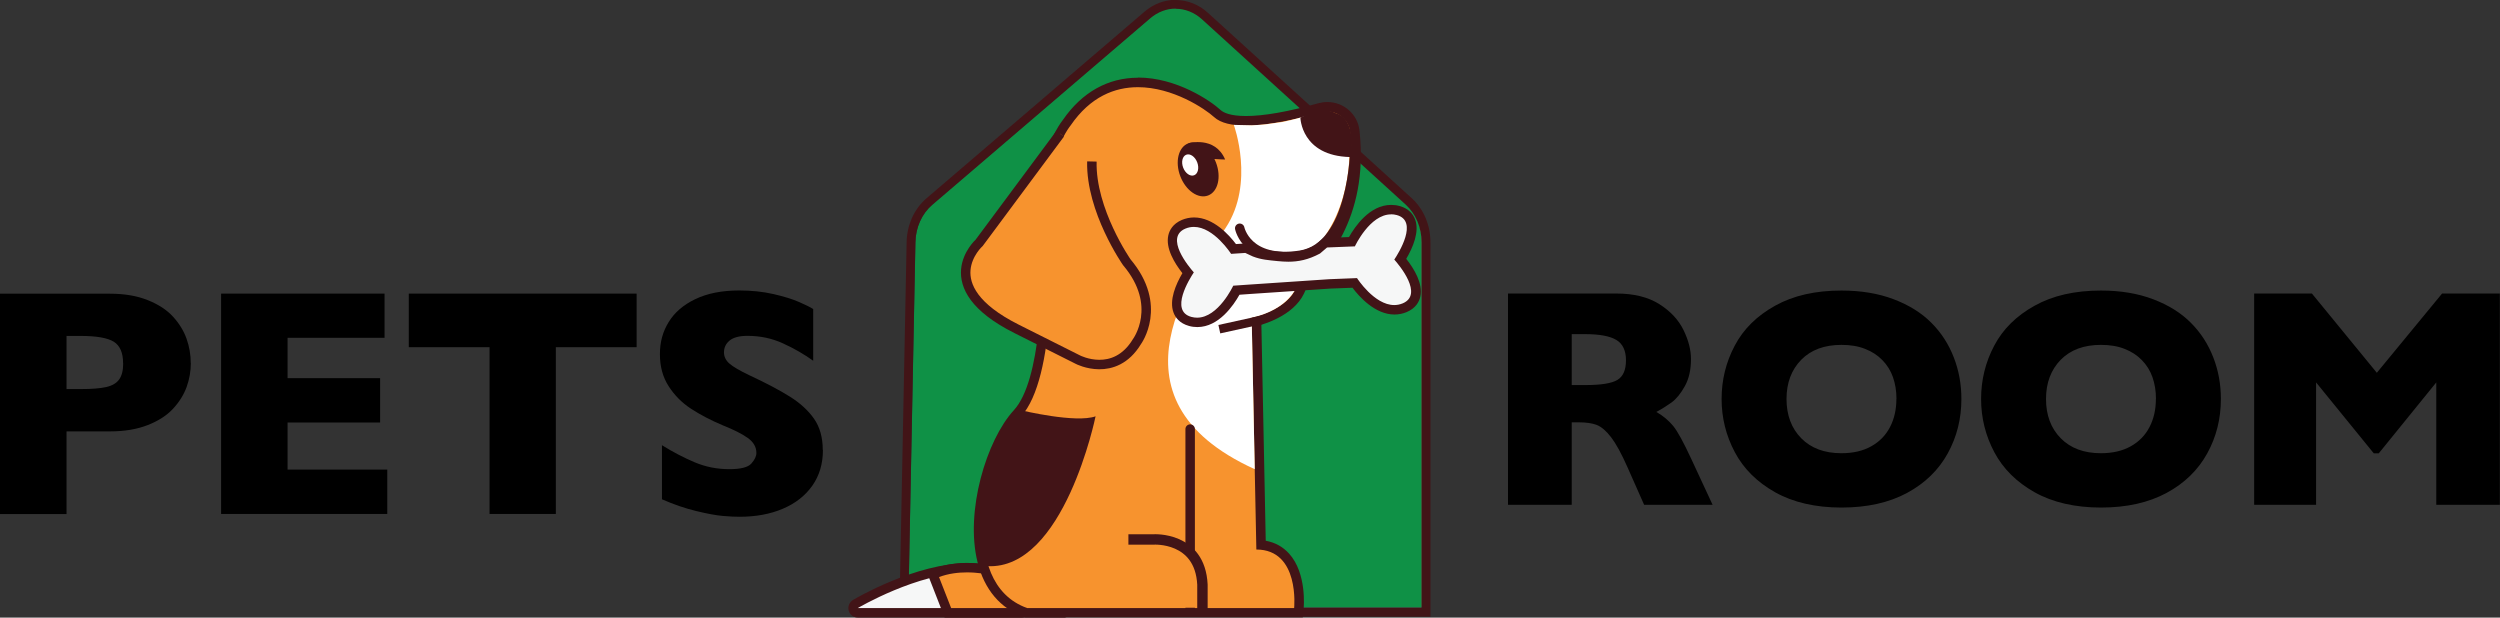 <?xml version="1.0" encoding="UTF-8"?>
<svg id="Layer_2" data-name="Layer 2" xmlns="http://www.w3.org/2000/svg" viewBox="0 0 293.07 72.4">
  <rect x="0" y="0" width="293.07" height="72.4" fill="#333333" stroke="none"/>
  <defs>
    <style>
      .cls-1 {
        stroke-linecap: round;
        stroke-width: 1.11px;
      }

      .cls-1, .cls-2, .cls-3, .cls-4 {
        stroke-miterlimit: 10;
      }

      .cls-1, .cls-3 {
        fill: none;
      }

      .cls-1, .cls-3, .cls-4 {
        stroke: #421417;
      }

      .cls-2 {
        fill: #e47b35;
        stroke: #411416;
        stroke-width: 1.01px;
      }

      .cls-3 {
        stroke-width: 1.22px;
      }

      .cls-4 {
        stroke-width: 1.11px;
      }

      .cls-4, .cls-5 {
        fill: #f7932e;
      }

      .cls-6, .cls-7, .cls-8, .cls-9, .cls-10, .cls-11, .cls-5 {
        stroke-width: 0px;
      }

      .cls-7 {
        fill: #f6f7f7;
      }

      .cls-8 {
        fill: #7c685b;
      }

      .cls-9 {
        fill: #0f9146;
      }

      .cls-10 {
        fill: #421417;
      }

      .cls-11 {
        fill: #fff;
      }
    </style>
  </defs>
  <g id="Layer_1-2" data-name="Layer 1">
    <g>
      <g>
        <path class="cls-8" d="m166.77,28.32v42.87h-60.18l.84-42.85c.03-1.73.76-3.36,1.98-4.4l25.56-21.88c1.8-1.54,4.29-1.5,6.05.1l23.88,21.72c1.18,1.07,1.87,2.7,1.87,4.42Z"/>
        <path class="cls-9" d="m166.66,28.32v42.87h-60.18l.84-42.85c.03-1.73.76-3.36,1.98-4.4l25.56-21.88c1.8-1.54,4.29-1.5,6.05.1l23.88,21.72c1.18,1.07,1.87,2.7,1.87,4.42Z"/>
        <path class="cls-10" d="m137.82,1.03c1.09,0,2.18.41,3.08,1.23l23.88,21.72c1.18,1.07,1.87,2.7,1.87,4.42v42.87h-60.18l.84-42.85c.03-1.73.76-3.36,1.98-4.4l25.56-21.88c.88-.75,1.93-1.13,2.97-1.13m0-1.03h0c-1.31,0-2.6.49-3.64,1.38l-25.56,21.88c-1.45,1.24-2.3,3.12-2.34,5.16l-.84,42.85-.02,1.05h62.27V28.41c0-2.02-.8-3.91-2.2-5.18L141.6,1.5c-1.06-.97-2.4-1.5-3.78-1.5h0Z"/>
      </g>
      <g>
        <path class="cls-7" d="m100.56,71.84c-.25,0-.47-.17-.54-.41-.07-.24.04-.5.25-.63.29-.17,7.23-4.24,13.24-4.24.77,0,1.5.07,2.17.2.16.03.3.14.38.29.01.03,1.51,2.81,3.88,3.71.25.1.4.36.35.62s-.28.46-.55.46h-19.19Z"/>
        <path class="cls-10" d="m113.52,67.12c.71,0,1.4.06,2.06.19,0,0,1.57,2.99,4.17,3.97h-19.19s7.03-4.16,12.96-4.16m0-1.11h0c-6.16,0-13.23,4.14-13.52,4.32-.43.26-.64.77-.51,1.25.13.48.57.82,1.07.82h19.19c.54,0,1-.39,1.09-.92.1-.53-.2-1.05-.7-1.24-2.16-.82-3.57-3.42-3.58-3.45-.16-.29-.44-.5-.76-.57-.71-.14-1.47-.21-2.28-.21h0Z"/>
      </g>
      <g>
        <path class="cls-5" d="m109.36,67.33l.52-.2c1.02-.39,2.19-.58,3.47-.58s2.3.22,2.35.23l.24.06.12.22c1.44,2.61,3.88,3.72,3.91,3.73l2.41,1.06h-11.26s-1.76-4.51-1.76-4.51Z"/>
        <path class="cls-10" d="m113.36,67.1c1.29,0,2.22.21,2.22.21,1.55,2.81,4.17,3.97,4.17,3.97h-8.25s-1.42-3.63-1.42-3.63c1.12-.43,2.3-.55,3.27-.55m0-1.11c-1.35,0-2.58.21-3.67.62l-1.05.4.41,1.04,1.42,3.64.28.71h.76s8.25,0,8.25,0h5.26s-4.81-2.13-4.81-2.13c-.02,0-2.31-1.06-3.65-3.49l-.24-.44-.49-.11s-1.07-.24-2.47-.24h0Z"/>
      </g>
      <g>
        <path class="cls-5" d="m120.3,71.84l-.09-.03c-2.58-.92-4.35-3.01-5.1-6.04-1.43-5.77,1-13.88,4.13-17.28,4.06-4.41,3.34-19.42,3.33-19.57-1.69-9.39,2.32-14.36,2.49-14.56,2.13-3.09,4.93-4.68,8.32-4.68,4.35,0,8.27,2.7,9.31,3.65.62.57,1.75.86,3.36.86,2.13,0,5.04-.51,8.65-1.52.29-.08.59-.12.89-.12,1.66,0,3.04,1.22,3.22,2.84,1.19,10.76-4.74,16.06-6.04,17.08-.1,3.48-4.09,4.84-5.47,5.21l.53,26.22c1.17.11,2.13.58,2.87,1.39,1.93,2.13,1.58,5.89,1.56,6.05l-.05.5h-31.9Z"/>
        <path class="cls-10" d="m133.39,10.22c4.1,0,7.85,2.52,8.93,3.5.79.73,2.14,1,3.73,1,2.7,0,6.11-.79,8.8-1.54.25-.07.49-.1.74-.1,1.32,0,2.51.97,2.67,2.35,1.29,11.63-6.05,16.75-6.05,16.75.14,3.94-5.48,5.05-5.48,5.05l.55,27.19c5.12,0,4.43,6.86,4.43,6.86h-31.3c-8.34-2.97-5-17.79-.74-22.43,4.26-4.63,3.48-19.97,3.48-19.97-1.67-9.31,2.36-14.18,2.36-14.18,2.32-3.38,5.18-4.48,7.89-4.48m0-1.11c-3.51,0-6.55,1.7-8.78,4.92-.44.56-4.22,5.67-2.58,14.97.21,4.19.03,15.6-3.19,19.09-3.22,3.51-5.73,11.86-4.26,17.79.8,3.23,2.68,5.45,5.45,6.44l.18.06h32.5l.1-1c.02-.17.39-4.17-1.7-6.48-.73-.81-1.65-1.31-2.74-1.51l-.51-25.32c1.7-.52,5.19-2,5.45-5.35,1.68-1.4,7.22-6.87,6.05-17.42-.21-1.9-1.83-3.34-3.77-3.34-.35,0-.7.05-1.04.14-3.55,1-6.41,1.5-8.5,1.5-1.82,0-2.63-.39-2.98-.71-1.15-1.06-5.14-3.8-9.68-3.8h0Z"/>
      </g>
      <path class="cls-11" d="m144.64,14.65s2.5,6.83-.95,12.05c-3.45,5.22-15.01,19.94,3.4,28.3l-.36-17.77s3.5-.59,5.04-3.15c0,0,1.64-3.38,3.95-7.03,1.79-2.84,2.6-6.83,2.44-9.64-.31-5.28-4.22-4.09-5.71-3.63-.39.12-1.65.44-2.06.51l-1.61.23c-.54.09-1.48.15-2.03.17l-2.11-.05Z"/>
      <path class="cls-1" d="m145.33,26.76s.84,4.13,7.11,3.16,6.39-12.51,6.39-12.51"/>
      <ellipse class="cls-10" cx="140.46" cy="19.86" rx="2.24" ry="3.27" transform="translate(2.16 51.44) rotate(-20.91)"/>
      <ellipse class="cls-11" cx="139.52" cy="19.34" rx=".88" ry="1.29" transform="translate(2.29 51.07) rotate(-20.91)"/>
      <path class="cls-10" d="m128.43,48.81s-3.68,18.03-12.69,17.56c0,0-3.53-7.84,4.02-18.26,0,0,6.36,1.53,8.68.69Z"/>
      <g>
        <path class="cls-7" d="m140.33,37.79c-.27,0-.55-.04-.82-.11-.91-.25-1.29-.81-1.45-1.23-.52-1.39.52-3.39,1.19-4.48-.81-.98-2.11-2.82-1.79-4.27.1-.44.4-1.05,1.27-1.42.39-.16.8-.25,1.21-.25,2.2,0,4.06,2.33,4.64,3.14l1.49-.1,1.01.47c.78.31,1.53.38,2.4.46l.36.04c.4.04.79.07,1.18.07,1.2,0,2.25-.27,3.39-.87l.93-.8,3.12-.12c.5-.95,2.19-3.76,4.59-3.76.27,0,.55.04.82.11.91.25,1.29.81,1.45,1.23.52,1.39-.52,3.39-1.19,4.48.81.98,2.11,2.83,1.79,4.27-.1.44-.4,1.05-1.27,1.42-.39.16-.8.25-1.21.25-2.21,0-4.07-2.34-4.65-3.15l-2.95.12-10.92.74c-.5.95-2.19,3.77-4.59,3.77h0Z"/>
        <path class="cls-10" d="m163.07,25.12c.22,0,.44.03.67.09,2.58.7.2,4.48-.29,5.22.59.66,3.45,4.09.99,5.13-.34.14-.67.2-1,.2-2.34,0-4.36-3.16-4.36-3.16l-3.26.13-9.37.63-1.88.13s-1.74,3.75-4.24,3.75c-.22,0-.44-.03-.67-.09-2.58-.7-.2-4.48.29-5.22-.59-.66-3.45-4.09-.99-5.13.34-.14.67-.2,1-.2,2.34,0,4.36,3.16,4.36,3.16l1.66-.11.88.41c.99.39,1.87.44,2.93.55.42.04.83.07,1.24.07,1.16,0,2.33-.22,3.71-.96l.83-.71,3.26-.13s1.74-3.75,4.24-3.75m0-1.11h0c-2.5,0-4.24,2.54-4.93,3.77l-2.61.1-.39.02-.29.25-.73.63c-1.05.54-1.98.77-3.08.77-.33,0-.69-.02-1.12-.06l-.36-.04c-.85-.08-1.52-.15-2.24-.43l-.85-.39-.26-.12-.28.02-1.04.07c-.79-1.05-2.64-3.12-4.91-3.12-.49,0-.97.1-1.43.29-1.08.46-1.46,1.23-1.59,1.8-.34,1.51.71,3.25,1.65,4.44-.77,1.31-1.58,3.18-1.04,4.62.2.55.69,1.26,1.82,1.57.32.09.64.13.97.13,2.52,0,4.25-2.56,4.94-3.79l1.26-.09,9.37-.63,2.62-.1c.78,1.04,2.64,3.14,4.93,3.14.49,0,.97-.1,1.43-.29,1.08-.46,1.46-1.23,1.59-1.8.34-1.51-.71-3.25-1.65-4.44.77-1.31,1.58-3.18,1.04-4.62-.2-.55-.69-1.26-1.82-1.57-.32-.09-.64-.13-.97-.13h0Z"/>
      </g>
      <path class="cls-10" d="m152.44,13.78s.08,4.5,5.84,4.63c0,0,.96-4.49-1.78-5.17,0,0-1.21-.89-4.06.55Z"/>
      <path class="cls-4" d="m124.28,15.68l-9.49,12.78s-5.64,5.05,4.36,10.08l7.23,3.63s4.27,2.21,6.9-2.12c0,0,3.12-4.21-1.19-9.31,0,0-4.23-6.07-4.09-11.81"/>
      <line class="cls-2" x1="148.02" y1="37.47" x2="142.94" y2="38.59"/>
      <line class="cls-1" x1="139.52" y1="50.3" x2="139.52" y2="71.52"/>
      <path class="cls-5" d="m128.09,71.24v-8.01h7.76s4.53.25,4.53,3.84v4.17h-12.29Z"/>
      <path class="cls-3" d="m140.96,71.67v-3.14c-.28-5.66-5.74-5.29-5.74-5.29h-2.94"/>
      <path class="cls-10" d="m139.29,16.8s3.13-.92,4.33,1.9c0,0-.52,0-2.34-.12l-1.99-1.78Z"/>
      <g>
        <g>
          <path class="cls-6" d="m22.37,42.55c0,.96-.16,1.89-.49,2.81-.33.91-.86,1.76-1.59,2.55-.73.79-1.72,1.43-2.97,1.92-1.25.49-2.72.74-4.41.74h-5.11v9.69H0v-25.83h12.9c1.69,0,3.16.25,4.41.75,1.25.5,2.24,1.14,2.97,1.94.73.8,1.26,1.66,1.59,2.59.33.93.49,1.88.49,2.85Zm-7.94.04c0-1.23-.36-2.07-1.09-2.53-.73-.45-2.03-.68-3.9-.68h-1.64v6.23h1.68c1.29,0,2.29-.08,2.98-.24.7-.16,1.2-.46,1.51-.89.31-.43.47-1.06.47-1.88Z"/>
          <path class="cls-6" d="m45.4,60.25h-19.48v-25.83h19.16v5.18h-11.37v4.73h10.85v5.2h-10.85v5.52h11.69v5.2Z"/>
          <path class="cls-6" d="m74.63,40.7h-9.47v19.55h-7.77v-19.55h-9.47v-6.28h26.71v6.28Z"/>
          <path class="cls-6" d="m96.47,52.74c0,1.62-.41,3.01-1.24,4.19-.83,1.18-1.98,2.08-3.46,2.71-1.48.63-3.17.94-5.09.94-.53,0-1.19-.03-1.97-.1-.78-.07-1.81-.26-3.09-.57-1.29-.31-2.63-.77-4.02-1.38v-6.34c1.3.81,2.59,1.48,3.85,2.01,1.26.53,2.61.8,4.05.8,1.33,0,2.19-.22,2.58-.66.39-.44.59-.85.59-1.24,0-.7-.34-1.28-1.01-1.76-.67-.48-1.65-.97-2.93-1.48-1.42-.6-2.66-1.25-3.73-1.95-1.07-.7-1.94-1.58-2.62-2.64-.68-1.06-1.02-2.3-1.02-3.75s.34-2.65,1.03-3.77c.68-1.12,1.73-2.02,3.13-2.69,1.4-.67,3.12-1.01,5.14-1.01,1.44,0,2.77.14,4,.42,1.22.28,2.23.59,3.03.94.79.35,1.34.62,1.64.82v6.06c-1.06-.76-2.23-1.44-3.53-2.03-1.3-.6-2.69-.89-4.17-.89-.97,0-1.67.19-2.11.56-.44.37-.65.83-.65,1.38,0,.51.22.95.65,1.32.43.37,1.21.83,2.33,1.36,1.99.93,3.58,1.77,4.77,2.52,1.19.75,2.13,1.61,2.81,2.58.68.98,1.02,2.19,1.02,3.64Z"/>
        </g>
        <g>
          <path class="cls-6" d="m200.76,59.18h-8.02l-1.95-4.4c-.71-1.61-1.36-2.79-1.93-3.53-.57-.74-1.13-1.22-1.67-1.43-.54-.21-1.24-.31-2.1-.31h-.84v9.67h-7.47v-24.77h12.71c2.05,0,3.73.42,5.04,1.25,1.31.83,2.25,1.85,2.83,3.04.58,1.19.87,2.32.87,3.4,0,1.25-.24,2.31-.72,3.17-.48.86-.99,1.49-1.53,1.89-.54.39-1.14.77-1.81,1.13.8.46,1.46,1.02,1.98,1.65.52.64,1.22,1.93,2.12,3.87l2.5,5.38Zm-10.15-16.94c0-1.14-.38-1.94-1.13-2.39-.75-.45-1.97-.68-3.66-.68h-1.57v5.97h1.61c1.82,0,3.07-.2,3.74-.6.67-.4,1.01-1.16,1.01-2.3Z"/>
          <path class="cls-6" d="m229.93,46.77c0,2.31-.53,4.44-1.6,6.38-1.07,1.94-2.65,3.49-4.76,4.63-2.11,1.14-4.68,1.72-7.7,1.72s-5.65-.6-7.77-1.79c-2.12-1.19-3.7-2.76-4.73-4.7-1.03-1.94-1.55-4.02-1.55-6.24s.51-4.31,1.54-6.25c1.02-1.94,2.6-3.5,4.73-4.68,2.13-1.19,4.72-1.78,7.78-1.78,2.29,0,4.33.34,6.12,1.02,1.79.68,3.27,1.6,4.42,2.76,1.16,1.16,2.03,2.51,2.63,4.06.6,1.54.89,3.17.89,4.87Zm-7.61,0c0-.93-.14-1.78-.41-2.55-.27-.77-.69-1.44-1.24-2-.55-.57-1.23-1.01-2.03-1.32-.8-.32-1.72-.47-2.77-.47-2,0-3.57.58-4.72,1.75-1.14,1.17-1.72,2.7-1.72,4.59s.57,3.43,1.72,4.6c1.15,1.17,2.72,1.76,4.71,1.76,1.37,0,2.54-.27,3.5-.81.97-.54,1.7-1.29,2.2-2.25.5-.96.75-2.06.75-3.3Z"/>
          <path class="cls-6" d="m260.35,46.77c0,2.31-.53,4.44-1.6,6.38-1.07,1.94-2.65,3.49-4.76,4.63-2.11,1.14-4.68,1.72-7.7,1.72s-5.65-.6-7.77-1.79c-2.12-1.19-3.7-2.76-4.73-4.7-1.03-1.94-1.55-4.02-1.55-6.24s.51-4.31,1.54-6.25c1.02-1.94,2.6-3.5,4.73-4.68,2.13-1.19,4.72-1.78,7.78-1.78,2.29,0,4.33.34,6.12,1.02,1.79.68,3.27,1.6,4.42,2.76,1.16,1.16,2.03,2.51,2.63,4.06.6,1.54.89,3.17.89,4.87Zm-7.61,0c0-.93-.14-1.78-.41-2.55-.27-.77-.69-1.44-1.24-2-.55-.57-1.23-1.01-2.03-1.32-.8-.32-1.72-.47-2.77-.47-2,0-3.57.58-4.72,1.75-1.14,1.17-1.72,2.7-1.72,4.59s.57,3.43,1.72,4.6c1.15,1.17,2.72,1.76,4.71,1.76,1.37,0,2.54-.27,3.5-.81.97-.54,1.7-1.29,2.2-2.25.5-.96.75-2.06.75-3.3Z"/>
          <path class="cls-6" d="m293.07,59.18h-7.47v-14.35l-6.74,8.31h-.59l-6.76-8.31v14.35h-7.26v-24.77h6.77l7.61,9.29,7.65-9.29h6.77v24.77Z"/>
        </g>
      </g>
    </g>
  </g>
</svg>